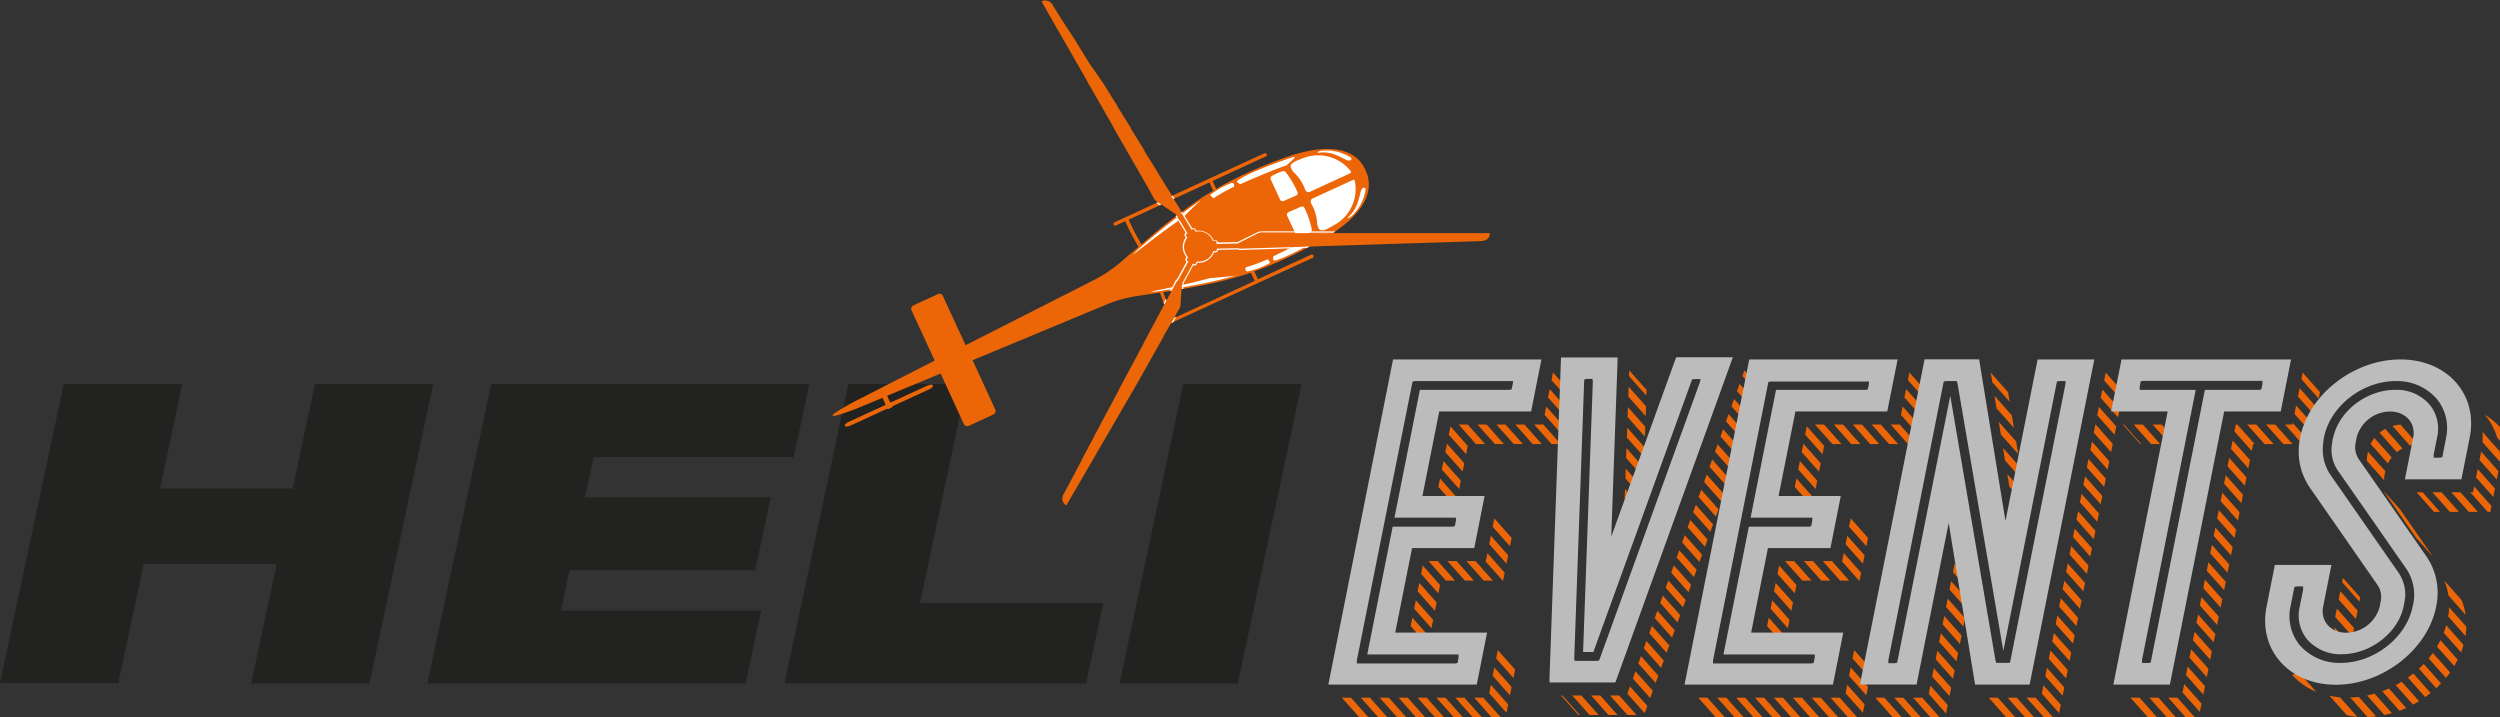 <svg id="Ebene_1" data-name="Ebene 1" xmlns="http://www.w3.org/2000/svg" viewBox="0 0 461.27 132.32"><rect x="0" y="0" width="461.27" height="132.32" fill="#333333" stroke="none"/><polygon points="276.1 78.33 279.3 81.93 280.98 81.93 277.78 78.33 276.1 78.33" fill="#ec6608"/><polygon points="266.67 83.42 269.87 87.02 270.18 85.48 266.98 81.87 266.67 83.42" fill="#ec6608"/><polygon points="267.31 80.21 270.51 83.81 270.81 82.27 267.62 78.66 267.31 80.21" fill="#ec6608"/><polygon points="272.61 78.33 275.81 81.93 277.49 81.93 274.29 78.33 272.61 78.33" fill="#ec6608"/><polygon points="269.12 78.33 272.32 81.93 274 81.93 270.81 78.33 269.12 78.33" fill="#ec6608"/><polygon points="269.54 88.69 266.34 85.08 266.03 86.63 269.23 90.23 269.54 88.69" fill="#ec6608"/><polygon points="268.9 91.9 265.7 88.29 265.39 89.84 268.59 93.44 268.9 91.9" fill="#ec6608"/><polygon points="289.74 72.33 289.46 73.73 286.26 70.13 286.54 68.73 289.74 72.33" fill="#ec6608"/><polygon points="284.99 76.55 288.18 80.15 288.49 78.6 285.29 75 284.99 76.55" fill="#ec6608"/><polygon points="279.59 78.33 282.78 81.93 284.46 81.93 281.27 78.33 279.59 78.33" fill="#ec6608"/><polygon points="284.63 78.33 283.07 78.33 286.27 81.93 287.83 81.93 287.85 81.81 284.65 78.21 284.63 78.33" fill="#ec6608"/><polygon points="285.62 73.34 288.82 76.94 289.13 75.39 285.93 71.79 285.62 73.34" fill="#ec6608"/><polygon points="275.4 97.19 278.6 100.79 278.91 99.25 275.71 95.64 275.4 97.19" fill="#ec6608"/><polygon points="263.48 119.12 263.79 117.58 260.59 113.97 260.28 115.52 263.48 119.12 263.48 119.12" fill="#ec6608"/><polygon points="264.43 114.37 261.23 110.77 260.92 112.31 264.12 115.91 264.43 114.37" fill="#ec6608"/><polygon points="267.07 103.52 270.27 107.12 271.95 107.12 268.75 103.52 267.07 103.52" fill="#ec6608"/><polygon points="263.58 103.52 266.78 107.12 268.46 107.12 265.27 103.52 263.58 103.52" fill="#ec6608"/><polygon points="274.14 103.52 274.05 103.52 277.25 107.12 277.34 107.12 277.63 105.67 274.44 102.06 274.14 103.52" fill="#ec6608"/><polygon points="265.07 111.16 261.87 107.56 261.56 109.1 264.76 112.7 265.07 111.16" fill="#ec6608"/><polygon points="274.77 100.4 277.96 104 278.27 102.46 275.07 98.85 274.77 100.4" fill="#ec6608"/><polygon points="265.7 107.95 262.51 104.34 262.2 105.89 265.4 109.49 265.7 107.95" fill="#ec6608"/><polygon points="270.56 103.52 273.76 107.12 275.44 107.12 272.24 103.52 270.56 103.52" fill="#ec6608"/><polygon points="275.41 124.7 278.6 128.3 278.91 126.75 275.71 123.15 275.41 124.7" fill="#ec6608"/><polygon points="274.85 127.52 274.77 127.91 277.96 131.51 278.04 131.12 278.27 129.96 275.07 126.36 274.85 127.52" fill="#ec6608"/><polygon points="248.53 128.72 247.58 128.72 250.78 132.32 251.73 132.32 252.46 132.32 249.26 128.72 248.53 128.72" fill="#ec6608"/><polygon points="276.28 120.32 276.05 121.49 279.24 125.09 279.47 123.92 279.55 123.54 276.35 119.94 276.28 120.32" fill="#ec6608"/><polygon points="258.05 128.72 261.24 132.32 262.93 132.32 259.73 128.72 258.05 128.72" fill="#ec6608"/><polygon points="254.56 128.72 257.76 132.32 259.44 132.32 256.24 128.72 254.56 128.72" fill="#ec6608"/><polygon points="251.07 128.72 254.27 132.32 255.95 132.32 252.75 128.72 251.07 128.72" fill="#ec6608"/><polygon points="261.54 128.72 264.73 132.32 266.41 132.32 263.22 128.72 261.54 128.72" fill="#ec6608"/><polygon points="265.02 128.72 268.22 132.32 269.9 132.32 266.7 128.72 265.02 128.72" fill="#ec6608"/><polygon points="268.51 128.72 271.71 132.32 273.39 132.32 270.19 128.72 268.51 128.72" fill="#ec6608"/><polygon points="273.3 128.72 272 128.72 275.19 132.32 276.5 132.32 276.88 132.32 273.68 128.72 273.3 128.72" fill="#ec6608"/><path d="M289.47,70.3H263.4l-.24,1.2L251.7,129.1l-.24,1.2h27.38l.24-1.2,1.43-7.2.24-1.2H263.8l3.11-15.6h11.47l.24-1.2,1.43-7.2.24-1.2H268.82l3.1-15.6h16.95l.24-1.2,1.43-7.2.24-1.2Zm-4,4.57-.19.95-.41.09H268.35l-4.69,23.58H275v.57l-.2,1-.41.09H263.33l-4.69,23.58h16.85v.57l-.19,1-.42.09H256.72l0-.58L267,74.38l.42-.09h18.15Z" transform="translate(-6.37 -3.98)" fill="#bdbcbd"/><polygon points="311.38 97.29 314.57 100.89 315.06 99.55 311.87 95.94 311.38 97.29" fill="#ec6608"/><polygon points="301.27 125.2 304.47 128.8 304.96 127.46 301.76 123.86 301.27 125.2" fill="#ec6608"/><polygon points="305.31 114.04 308.51 117.64 309 116.29 305.8 112.69 305.31 114.04" fill="#ec6608"/><polygon points="300.51 127.3 300.26 127.99 303.46 131.59 303.71 130.9 303.95 130.25 300.75 126.65 300.51 127.3" fill="#ec6608"/><polygon points="313.4 91.71 316.6 95.31 317.08 93.96 313.89 90.36 313.4 91.71" fill="#ec6608"/><polygon points="291.2 128.32 290.09 128.32 293.29 131.92 294.4 131.92 294.97 131.92 291.77 128.32 291.2 128.32" fill="#ec6608"/><polygon points="312.39 94.5 315.58 98.1 316.07 96.75 312.88 93.15 312.39 94.5" fill="#ec6608"/><polygon points="310.37 100.08 313.56 103.68 314.05 102.34 310.85 98.74 310.37 100.08" fill="#ec6608"/><polygon points="309.36 102.87 312.55 106.47 313.04 105.13 309.84 101.53 309.36 102.87" fill="#ec6608"/><polygon points="302.28 122.41 305.48 126.01 305.97 124.67 302.77 121.06 302.28 122.41" fill="#ec6608"/><polygon points="304.3 116.83 307.5 120.43 307.99 119.08 304.79 115.48 304.3 116.83" fill="#ec6608"/><polygon points="303.29 119.62 306.49 123.22 306.98 121.88 303.78 118.27 303.29 119.62" fill="#ec6608"/><polygon points="307.34 108.45 310.53 112.06 311.02 110.71 307.82 107.11 307.34 108.45" fill="#ec6608"/><polygon points="308.35 105.66 311.54 109.27 312.03 107.92 308.83 104.32 308.35 105.66" fill="#ec6608"/><polygon points="314.41 88.92 317.61 92.52 318.09 91.17 314.9 87.57 314.41 88.92" fill="#ec6608"/><polygon points="317.44 80.54 320.64 84.14 321.12 82.8 317.93 79.2 317.44 80.54" fill="#ec6608"/><polygon points="288.04 128.32 288.03 128.35 288.07 128.35 288.07 128.39 288.1 128.39 288.1 128.43 288.13 128.43 288.13 128.46 288.16 128.46 288.16 128.5 288.19 128.5 288.19 128.53 288.23 128.53 288.22 128.57 288.26 128.57 288.26 128.6 288.29 128.6 288.29 128.64 288.32 128.64 288.32 128.68 288.35 128.68 288.35 128.71 288.38 128.71 288.38 128.75 288.42 128.75 288.41 128.78 288.45 128.78 288.45 128.82 288.48 128.82 288.48 128.85 288.51 128.85 288.51 128.89 288.54 128.89 288.54 128.92 288.57 128.92 288.57 128.96 288.61 128.96 288.6 129 288.64 129 288.64 129.03 288.67 129.03 288.67 129.07 288.7 129.07 288.7 129.1 288.73 129.1 288.73 129.14 288.76 129.14 288.76 129.17 288.8 129.17 288.79 129.21 288.83 129.21 288.83 129.25 288.86 129.25 288.86 129.28 288.89 129.28 288.89 129.32 288.92 129.32 288.92 129.35 288.95 129.35 288.95 129.39 288.99 129.39 288.98 129.42 289.02 129.42 289.02 129.46 289.05 129.46 289.05 129.5 289.08 129.5 289.08 129.53 289.11 129.53 289.11 129.57 289.14 129.57 289.14 129.6 289.18 129.6 289.17 129.64 289.21 129.64 289.21 129.67 289.24 129.67 289.24 129.71 289.27 129.71 289.27 129.74 289.3 129.74 289.3 129.78 289.33 129.78 289.33 129.82 289.37 129.82 289.36 129.85 289.4 129.85 289.39 129.89 289.43 129.89 289.43 129.92 289.46 129.92 289.46 129.96 289.49 129.96 289.49 129.99 289.52 129.99 289.52 130.03 289.56 130.03 289.55 130.06 289.59 130.06 289.58 130.1 289.62 130.1 289.62 130.14 289.65 130.14 289.65 130.17 289.68 130.17 289.68 130.21 289.71 130.21 289.71 130.24 289.75 130.24 289.74 130.28 289.78 130.28 289.77 130.31 289.81 130.31 289.81 130.35 289.84 130.35 289.84 130.39 289.87 130.39 289.87 130.42 289.9 130.42 289.9 130.46 289.94 130.46 289.93 130.49 289.97 130.49 289.96 130.53 290 130.53 290 130.56 290.03 130.56 290.03 130.6 290.06 130.6 290.06 130.64 290.09 130.64 290.09 130.67 290.13 130.67 290.12 130.71 290.16 130.71 290.15 130.74 290.19 130.74 290.19 130.78 290.22 130.78 290.22 130.81 290.25 130.81 290.25 130.85 290.28 130.85 290.28 130.89 290.31 130.89 290.31 130.92 290.35 130.92 290.35 130.96 290.38 130.96 290.38 130.99 290.41 130.99 290.41 131.03 290.44 131.03 290.44 131.06 290.47 131.06 290.47 131.1 290.5 131.1 290.5 131.13 290.54 131.13 290.54 131.17 290.57 131.17 290.57 131.21 290.6 131.21 290.6 131.24 290.63 131.24 290.63 131.28 290.66 131.28 290.66 131.31 290.69 131.31 290.69 131.35 290.73 131.35 290.73 131.38 290.76 131.38 290.76 131.42 290.79 131.42 290.79 131.46 290.82 131.46 290.82 131.49 290.85 131.49 290.85 131.53 290.88 131.53 290.88 131.56 290.92 131.56 290.92 131.6 290.95 131.6 290.95 131.63 290.98 131.63 290.98 131.67 291.01 131.67 291.01 131.71 291.04 131.71 291.04 131.74 291.07 131.74 291.07 131.78 291.11 131.78 291.11 131.81 291.14 131.81 291.14 131.85 291.17 131.85 291.17 131.88 291.2 131.88 291.2 131.92 291.48 131.92 288.28 128.32 288.04 128.32" fill="#ec6608"/><polygon points="293.58 128.32 296.77 131.92 298.45 131.92 295.26 128.32 293.58 128.32" fill="#ec6608"/><polygon points="297.06 128.32 300.26 131.92 301.94 131.92 298.75 128.32 297.06 128.32" fill="#ec6608"/><polygon points="319.46 74.96 322.66 78.56 323.14 77.22 319.95 73.62 319.46 74.96" fill="#ec6608"/><polygon points="318.45 77.75 321.65 81.35 322.13 80.01 318.94 76.41 318.45 77.75" fill="#ec6608"/><polygon points="325.06 71.93 325.01 71.93 325.03 71.89 324.98 71.89 325 71.86 324.95 71.86 324.96 71.82 324.92 71.82 324.93 71.78 324.89 71.78 324.9 71.75 324.86 71.75 324.87 71.71 324.83 71.71 324.84 71.68 324.79 71.68 324.81 71.64 324.76 71.64 324.77 71.61 324.73 71.61 324.74 71.57 324.7 71.57 324.71 71.54 324.67 71.54 324.68 71.5 324.64 71.5 324.65 71.46 324.6 71.46 324.62 71.43 324.57 71.43 324.58 71.39 324.54 71.39 324.55 71.36 324.51 71.36 324.52 71.32 324.48 71.32 324.49 71.29 324.45 71.29 324.46 71.25 324.41 71.25 324.43 71.22 324.38 71.22 324.39 71.18 324.35 71.18 324.36 71.14 324.32 71.14 324.33 71.11 324.29 71.11 324.3 71.07 324.26 71.07 324.27 71.04 324.22 71.04 324.24 71 324.19 71 324.2 70.97 324.16 70.97 324.17 70.93 324.13 70.93 324.14 70.89 324.1 70.89 324.11 70.86 324.07 70.86 324.08 70.82 324.03 70.82 324.05 70.79 324 70.79 324.01 70.75 323.97 70.75 323.98 70.72 323.94 70.72 323.95 70.68 323.91 70.68 323.92 70.64 323.88 70.64 323.89 70.61 323.84 70.61 323.86 70.57 323.81 70.57 323.83 70.54 323.78 70.54 323.79 70.5 323.75 70.5 323.76 70.47 323.72 70.47 323.73 70.43 323.69 70.43 323.7 70.39 323.65 70.39 323.67 70.36 323.62 70.36 323.64 70.32 323.59 70.32 323.6 70.29 323.56 70.29 323.57 70.25 323.53 70.25 323.54 70.22 323.5 70.22 323.51 70.18 323.46 70.18 323.48 70.14 323.43 70.14 323.45 70.11 323.4 70.11 323.41 70.07 323.37 70.07 323.38 70.04 323.34 70.04 323.35 70 323.31 70 323.32 69.97 323.27 69.97 323.29 69.93 323.24 69.93 323.26 69.89 323.21 69.89 323.22 69.86 323.18 69.86 323.19 69.82 323.15 69.82 323.16 69.79 323.12 69.79 323.13 69.75 323.08 69.75 323.1 69.72 323.05 69.72 323.07 69.68 323.02 69.68 323.03 69.65 322.99 69.65 323 69.61 322.96 69.61 322.97 69.57 322.93 69.57 322.94 69.54 322.89 69.54 322.91 69.5 322.86 69.5 322.88 69.47 322.83 69.47 322.84 69.43 322.8 69.43 322.81 69.4 322.77 69.4 322.78 69.36 322.74 69.36 322.75 69.33 322.7 69.33 322.72 69.29 322.67 69.29 322.69 69.25 322.64 69.25 322.65 69.22 322.61 69.22 322.62 69.18 322.58 69.18 322.59 69.15 322.55 69.15 322.56 69.11 322.51 69.11 322.53 69.08 322.48 69.08 322.5 69.04 322.45 69.04 322.46 69 322.42 69 322.43 68.97 322.39 68.97 322.4 68.93 322.36 68.93 322.37 68.9 322.32 68.9 322.34 68.86 322.29 68.86 322.31 68.83 322.26 68.83 322.27 68.79 322.23 68.79 322.24 68.75 322.2 68.75 322.21 68.72 322.17 68.72 322.18 68.68 322.13 68.68 322.15 68.65 322.1 68.65 322.12 68.61 322.07 68.61 322.08 68.58 322.04 68.58 322.05 68.54 322.01 68.54 322.02 68.5 321.98 68.5 321.99 68.47 321.94 68.47 321.96 68.43 321.91 68.43 321.93 68.4 321.88 68.4 321.89 68.36 321.85 68.36 321.86 68.33 321.48 69.38 324.68 72.98 325.06 71.93" fill="#ec6608"/><polygon points="306.32 111.25 309.52 114.85 310.01 113.5 306.81 109.9 306.32 111.25" fill="#ec6608"/><polygon points="320.47 72.17 323.67 75.77 324.16 74.43 320.96 70.83 320.47 72.17" fill="#ec6608"/><polygon points="315.42 86.13 318.62 89.73 319.1 88.38 315.91 84.78 315.42 86.13" fill="#ec6608"/><polygon points="316.43 83.33 319.63 86.94 320.11 85.59 316.92 81.99 316.43 83.33" fill="#ec6608"/><polygon points="303.77 72.95 303.81 71.93 303.78 71.93 303.78 71.89 303.75 71.89 303.75 71.86 303.71 71.86 303.71 71.82 303.68 71.82 303.68 71.78 303.65 71.78 303.65 71.75 303.62 71.75 303.62 71.71 303.59 71.71 303.59 71.68 303.56 71.68 303.56 71.64 303.52 71.64 303.52 71.61 303.49 71.61 303.49 71.57 303.46 71.57 303.46 71.54 303.43 71.54 303.43 71.5 303.4 71.5 303.4 71.46 303.37 71.46 303.37 71.43 303.33 71.43 303.33 71.39 303.3 71.39 303.3 71.36 303.27 71.36 303.27 71.32 303.24 71.32 303.24 71.29 303.21 71.29 303.21 71.25 303.18 71.25 303.18 71.22 303.14 71.22 303.14 71.18 303.11 71.18 303.11 71.14 303.08 71.14 303.08 71.11 303.05 71.11 303.05 71.07 303.02 71.07 303.02 71.04 302.99 71.04 302.99 71 302.95 71 302.96 70.97 302.92 70.97 302.92 70.93 302.89 70.93 302.89 70.89 302.86 70.89 302.86 70.86 302.83 70.86 302.83 70.82 302.8 70.82 302.8 70.79 302.76 70.79 302.77 70.75 302.73 70.75 302.73 70.72 302.7 70.72 302.7 70.68 302.67 70.68 302.67 70.64 302.64 70.64 302.64 70.61 302.61 70.61 302.61 70.57 302.57 70.57 302.58 70.54 302.54 70.54 302.54 70.5 302.51 70.5 302.51 70.47 302.48 70.47 302.48 70.43 302.45 70.43 302.45 70.39 302.42 70.39 302.42 70.36 302.38 70.36 302.39 70.32 302.35 70.32 302.35 70.29 302.32 70.29 302.32 70.25 302.29 70.25 302.29 70.22 302.26 70.22 302.26 70.18 302.23 70.18 302.23 70.14 302.19 70.14 302.2 70.11 302.16 70.11 302.16 70.07 302.13 70.07 302.13 70.04 302.1 70.04 302.1 70 302.07 70 302.07 69.97 302.04 69.97 302.04 69.93 302 69.93 302.01 69.89 301.97 69.89 301.97 69.86 301.94 69.86 301.94 69.82 301.91 69.82 301.91 69.79 301.88 69.79 301.88 69.75 301.85 69.75 301.85 69.72 301.81 69.72 301.82 69.68 301.78 69.68 301.78 69.65 301.75 69.65 301.75 69.61 301.72 69.61 301.72 69.57 301.69 69.57 301.69 69.54 301.66 69.54 301.66 69.5 301.63 69.5 301.63 69.47 301.59 69.47 301.6 69.43 301.56 69.43 301.56 69.4 301.53 69.4 301.53 69.36 301.5 69.36 301.5 69.33 301.47 69.33 301.47 69.29 301.44 69.29 301.44 69.25 301.4 69.25 301.4 69.22 301.37 69.22 301.37 69.18 301.34 69.18 301.34 69.15 301.31 69.15 301.31 69.11 301.28 69.11 301.28 69.08 301.25 69.08 301.25 69.04 301.21 69.04 301.21 69 301.18 69 301.18 68.97 301.15 68.97 301.15 68.93 301.12 68.93 301.12 68.9 301.09 68.9 301.09 68.86 301.06 68.86 301.06 68.83 301.02 68.83 301.02 68.79 300.99 68.79 300.99 68.75 300.96 68.75 300.96 68.72 300.93 68.72 300.93 68.68 300.9 68.68 300.9 68.65 300.87 68.65 300.87 68.61 300.83 68.61 300.83 68.58 300.8 68.58 300.8 68.54 300.77 68.54 300.77 68.5 300.74 68.5 300.74 68.47 300.71 68.47 300.71 68.43 300.68 68.43 300.68 68.4 300.64 68.4 300.64 68.36 300.61 68.36 300.61 68.33 300.58 69.35 300.57 69.4 303.77 73 303.77 72.95" fill="#ec6608"/><polygon points="302.42 93.16 299.83 90.24 299.76 92.06 301.93 94.5 302.42 93.16" fill="#ec6608"/><polygon points="303.43 82.51 300.23 78.91 300.17 80.73 303.37 84.33 303.43 82.51" fill="#ec6608"/><polygon points="303.7 74.96 300.5 71.36 300.44 73.18 303.64 76.78 303.7 74.96" fill="#ec6608"/><polygon points="303.3 86.29 300.1 82.69 300.03 84.51 303.23 88.11 303.3 86.29" fill="#ec6608"/><polygon points="303.12 91.22 303.16 90.07 299.96 86.47 299.9 88.28 302.94 91.71 303.12 91.22" fill="#ec6608"/><polygon points="303.57 78.74 300.37 75.13 300.3 76.95 303.5 80.56 303.57 78.74" fill="#ec6608"/><path d="M324.58,69.9h-8.94l-.37,1L303.66,103l1.15-32.07,0-1H294.39l-.05,1.38-2.07,57.59,0,1h12.14l.37-1L325.6,71.28l.5-1.38ZM320,74.54l-18.57,51.29-.36.08H296.9l-.07-.49L298.67,74l.47-.11h1.05l.07.5-1.8,49.89h1.9L318.57,74l.36-.08h1.21Z" transform="translate(-6.37 -3.98)" fill="#bdbcbd"/><polygon points="341.86 78.33 345.05 81.93 346.73 81.93 343.54 78.33 341.86 78.33" fill="#ec6608"/><polygon points="332.43 83.42 335.62 87.02 335.93 85.48 332.74 81.87 332.43 83.42" fill="#ec6608"/><polygon points="333.07 80.21 336.26 83.81 336.57 82.27 333.37 78.66 333.07 80.21" fill="#ec6608"/><polygon points="338.37 78.33 341.56 81.93 343.25 81.93 340.05 78.33 338.37 78.33" fill="#ec6608"/><polygon points="334.88 78.33 338.08 81.93 339.76 81.93 336.56 78.33 334.88 78.33" fill="#ec6608"/><polygon points="335.29 88.69 332.1 85.08 331.79 86.63 334.99 90.23 335.29 88.69" fill="#ec6608"/><polygon points="334.65 91.9 331.46 88.29 331.15 89.84 334.35 93.44 334.65 91.9" fill="#ec6608"/><polygon points="355.5 72.33 355.22 73.73 352.02 70.13 352.3 68.73 355.5 72.33" fill="#ec6608"/><polygon points="350.74 76.55 353.94 80.15 354.25 78.6 351.05 75 350.74 76.55" fill="#ec6608"/><polygon points="345.34 78.33 348.54 81.93 350.22 81.93 347.02 78.33 345.34 78.33" fill="#ec6608"/><polygon points="350.39 78.33 348.83 78.33 352.03 81.93 353.59 81.93 353.61 81.81 350.41 78.21 350.39 78.33" fill="#ec6608"/><polygon points="351.38 73.34 354.58 76.94 354.89 75.39 351.69 71.79 351.38 73.34" fill="#ec6608"/><polygon points="341.16 97.19 344.36 100.79 344.67 99.25 341.47 95.64 341.16 97.19" fill="#ec6608"/><polygon points="329.24 119.12 329.55 117.58 326.35 113.97 326.04 115.52 329.24 119.12 329.24 119.12" fill="#ec6608"/><polygon points="330.18 114.37 326.99 110.77 326.68 112.31 329.88 115.91 330.18 114.37" fill="#ec6608"/><polygon points="332.83 103.52 336.03 107.12 337.71 107.12 334.51 103.52 332.83 103.52" fill="#ec6608"/><polygon points="329.34 103.52 332.54 107.12 334.22 107.12 331.02 103.52 329.34 103.52" fill="#ec6608"/><polygon points="339.9 103.52 339.81 103.52 343 107.12 343.1 107.12 343.39 105.67 340.19 102.06 339.9 103.52" fill="#ec6608"/><polygon points="330.82 111.16 327.63 107.56 327.32 109.1 330.51 112.7 330.82 111.16" fill="#ec6608"/><polygon points="340.52 100.4 343.72 104 344.03 102.46 340.83 98.85 340.52 100.4" fill="#ec6608"/><polygon points="331.46 107.95 328.26 104.34 327.96 105.89 331.15 109.49 331.46 107.95" fill="#ec6608"/><polygon points="336.32 103.52 339.51 107.12 341.2 107.12 338 103.52 336.32 103.52" fill="#ec6608"/><polygon points="341.16 124.7 344.36 128.3 344.67 126.75 341.47 123.15 341.16 124.7" fill="#ec6608"/><polygon points="340.6 127.52 340.52 127.91 343.72 131.51 343.8 131.12 344.03 129.96 340.83 126.36 340.6 127.52" fill="#ec6608"/><polygon points="314.29 128.72 313.34 128.72 316.54 132.32 317.49 132.32 318.22 132.32 315.02 128.72 314.29 128.72" fill="#ec6608"/><polygon points="342.03 120.32 341.8 121.49 345 125.09 345.23 123.92 345.31 123.54 342.11 119.94 342.03 120.32" fill="#ec6608"/><polygon points="323.8 128.72 327 132.32 328.68 132.32 325.49 128.72 323.8 128.72" fill="#ec6608"/><polygon points="320.32 128.72 323.51 132.32 325.19 132.32 322 128.72 320.32 128.72" fill="#ec6608"/><polygon points="316.83 128.72 320.02 132.32 321.71 132.32 318.51 128.72 316.83 128.72" fill="#ec6608"/><polygon points="327.29 128.72 330.49 132.32 332.17 132.32 328.97 128.72 327.29 128.72" fill="#ec6608"/><polygon points="330.78 128.72 333.98 132.32 335.66 132.32 332.46 128.72 330.78 128.72" fill="#ec6608"/><polygon points="334.27 128.72 337.46 132.32 339.14 132.32 335.95 128.72 334.27 128.72" fill="#ec6608"/><polygon points="339.06 128.72 337.75 128.72 340.95 132.32 342.26 132.32 342.63 132.32 339.44 128.72 339.06 128.72" fill="#ec6608"/><path d="M355.19,70.3H329.12l-.24,1.2-11.46,57.6-.24,1.2h27.38l.24-1.2,1.43-7.2.24-1.2h-17l3.1-15.6H344.1l.24-1.2,1.43-7.2.24-1.2H334.53l3.11-15.6h16.95l.23-1.2,1.44-7.2.23-1.2Zm-4,4.57-.19.95-.41.09H334.06l-4.69,23.58h11.38v.57l-.2,1-.41.09H329.05l-4.69,23.58h16.85v.57l-.2,1-.41.09H322.44l0-.58,10.21-51.35.41-.09h18.16Z" transform="translate(-6.37 -3.98)" fill="#bdbcbd"/><polygon points="370.63 73.15 370.5 72.33 370.47 72.33 370.47 72.29 370.44 72.29 370.44 72.26 370.41 72.26 370.4 72.22 370.38 72.22 370.37 72.19 370.35 72.19 370.34 72.15 370.31 72.15 370.31 72.11 370.28 72.11 370.28 72.08 370.25 72.08 370.25 72.04 370.22 72.04 370.21 72.01 370.19 72.01 370.18 71.97 370.16 71.97 370.15 71.94 370.13 71.94 370.12 71.9 370.09 71.9 370.09 71.86 370.06 71.86 370.06 71.83 370.03 71.83 370.02 71.79 370 71.79 369.99 71.76 369.97 71.76 369.96 71.72 369.94 71.72 369.93 71.69 369.9 71.69 369.9 71.65 369.87 71.65 369.87 71.62 369.84 71.62 369.83 71.58 369.81 71.58 369.8 71.54 369.78 71.54 369.77 71.51 369.75 71.51 369.74 71.47 369.71 71.47 369.71 71.44 369.68 71.44 369.68 71.4 369.65 71.4 369.64 71.37 369.62 71.37 369.61 71.33 369.59 71.33 369.58 71.3 369.56 71.3 369.55 71.26 369.52 71.26 369.52 71.22 369.49 71.22 369.49 71.19 369.46 71.19 369.45 71.15 369.43 71.15 369.42 71.12 369.4 71.12 369.39 71.08 369.37 71.08 369.36 71.05 369.33 71.05 369.33 71.01 369.3 71.01 369.3 70.97 369.27 70.97 369.26 70.94 369.24 70.94 369.23 70.9 369.21 70.9 369.2 70.87 369.18 70.87 369.17 70.83 369.14 70.83 369.14 70.8 369.11 70.8 369.11 70.76 369.08 70.76 369.07 70.72 369.05 70.72 369.04 70.69 369.02 70.69 369.01 70.65 368.99 70.65 368.98 70.62 368.95 70.62 368.95 70.58 368.92 70.58 368.92 70.55 368.89 70.55 368.88 70.51 368.86 70.51 368.85 70.47 368.83 70.47 368.82 70.44 368.8 70.44 368.79 70.4 368.76 70.4 368.76 70.37 368.73 70.37 368.73 70.33 368.7 70.33 368.69 70.3 368.67 70.3 368.66 70.26 368.64 70.26 368.63 70.22 368.61 70.22 368.6 70.19 368.57 70.19 368.57 70.15 368.54 70.15 368.54 70.12 368.51 70.12 368.5 70.08 368.48 70.08 368.47 70.05 368.45 70.05 368.44 70.01 368.42 70.01 368.41 69.97 368.38 69.97 368.38 69.94 368.35 69.94 368.35 69.9 368.32 69.9 368.31 69.87 368.29 69.87 368.28 69.83 368.26 69.83 368.25 69.8 368.23 69.8 368.22 69.76 368.19 69.76 368.19 69.73 368.16 69.73 368.16 69.69 368.13 69.69 368.13 69.65 368.1 69.65 368.09 69.62 368.07 69.62 368.06 69.58 368.04 69.58 368.03 69.55 368 69.55 368 69.51 367.97 69.51 367.97 69.48 367.94 69.48 367.94 69.44 367.91 69.44 367.9 69.41 367.88 69.41 367.87 69.37 367.85 69.37 367.84 69.33 367.81 69.33 367.81 69.3 367.78 69.3 367.78 69.26 367.75 69.26 367.75 69.23 367.72 69.23 367.71 69.19 367.69 69.19 367.68 69.16 367.66 69.16 367.65 69.12 367.63 69.12 367.62 69.08 367.59 69.08 367.59 69.05 367.56 69.05 367.56 69.01 367.53 69.01 367.52 68.98 367.5 68.98 367.49 68.94 367.47 68.94 367.46 68.91 367.44 68.91 367.43 68.87 367.4 68.87 367.4 68.83 367.37 68.83 367.37 68.8 367.34 68.8 367.33 68.76 367.31 68.76 367.3 68.73 367.44 69.55 367.6 70.53 370.79 74.13 370.63 73.15" fill="#ec6608"/><polygon points="373.6 91.33 373.56 91.07 370.36 87.47 370.74 89.79 373.33 92.7 373.6 91.33" fill="#ec6608"/><polygon points="371.2 76.63 368 73.02 368.38 75.34 371.58 78.95 371.2 76.63" fill="#ec6608"/><polygon points="371.99 81.44 368.79 77.84 369.17 80.16 372.37 83.76 371.99 81.44" fill="#ec6608"/><polygon points="372.77 86.26 369.58 82.65 369.95 84.97 373.15 88.58 372.77 86.26" fill="#ec6608"/><polygon points="362.91 106.58 360.64 104.03 360.34 105.57 363.29 108.9 362.91 106.58" fill="#ec6608"/><polygon points="346.61 128.72 346 128.72 349.2 132.32 349.8 132.32 350.88 132.32 347.68 128.72 346.61 128.72" fill="#ec6608"/><polygon points="349.49 128.72 352.69 132.32 354.37 132.32 351.17 128.72 349.49 128.72" fill="#ec6608"/><polygon points="354.43 128.72 352.98 128.72 356.17 132.32 357.62 132.32 357.85 132.32 354.66 128.72 354.43 128.72" fill="#ec6608"/><polygon points="355.97 127.52 355.87 128.04 359.06 131.65 359.17 131.12 359.37 130.1 356.17 126.5 355.97 127.52" fill="#ec6608"/><polygon points="361.29 120.47 358.09 116.87 357.78 118.42 360.98 122.02 361.29 120.47" fill="#ec6608"/><polygon points="363.2 110.84 360 107.24 359.7 108.78 362.89 112.39 363.2 110.84" fill="#ec6608"/><polygon points="362.56 114.05 359.37 110.45 359.06 111.99 362.25 115.6 362.56 114.05" fill="#ec6608"/><polygon points="361.92 117.26 358.73 113.66 358.42 115.2 361.62 118.81 361.92 117.26" fill="#ec6608"/><polygon points="356.5 124.83 359.7 128.44 360.01 126.89 356.81 123.29 356.5 124.83" fill="#ec6608"/><polygon points="357.14 121.63 360.34 125.23 360.65 123.68 357.45 120.08 357.14 121.63" fill="#ec6608"/><polygon points="386.95 76.62 390.15 80.22 390.46 78.68 387.26 75.07 386.95 76.62" fill="#ec6608"/><polygon points="380.57 108.72 383.76 112.32 384.07 110.78 380.88 107.17 380.57 108.72" fill="#ec6608"/><polygon points="375.29 128.72 373.9 128.72 377.1 132.32 378.48 132.32 378.78 132.32 375.58 128.72 375.29 128.72" fill="#ec6608"/><polygon points="379.29 115.14 382.49 118.74 382.8 117.2 379.6 113.59 379.29 115.14" fill="#ec6608"/><polygon points="387.59 73.41 390.79 77.01 391.1 75.47 387.9 71.86 387.59 73.41" fill="#ec6608"/><polygon points="370.42 128.72 373.61 132.32 375.29 132.32 372.1 128.72 370.42 128.72" fill="#ec6608"/><polygon points="381.21 105.51 384.4 109.11 384.71 107.57 381.51 103.96 381.21 105.51" fill="#ec6608"/><polygon points="376.83 127.52 376.74 127.98 379.93 131.58 380.02 131.12 380.24 130.04 377.04 126.44 376.83 127.52" fill="#ec6608"/><polygon points="379.93 111.93 383.13 115.53 383.43 113.99 380.24 110.38 379.93 111.93" fill="#ec6608"/><polygon points="391.48 73.53 391.72 72.33 391.68 72.33 391.69 72.29 391.65 72.29 391.66 72.26 391.62 72.26 391.63 72.22 391.59 72.22 391.6 72.19 391.56 72.19 391.56 72.15 391.52 72.15 391.53 72.11 391.49 72.11 391.5 72.08 391.46 72.08 391.47 72.04 391.43 72.04 391.44 72.01 391.4 72.01 391.4 71.97 391.37 71.97 391.37 71.94 391.33 71.94 391.34 71.9 391.3 71.9 391.31 71.86 391.27 71.86 391.28 71.83 391.24 71.83 391.25 71.79 391.21 71.79 391.21 71.76 391.18 71.76 391.18 71.72 391.14 71.72 391.15 71.69 391.11 71.69 391.12 71.65 391.08 71.65 391.09 71.62 391.05 71.62 391.06 71.58 391.02 71.58 391.02 71.54 390.99 71.54 390.99 71.51 390.95 71.51 390.96 71.47 390.92 71.47 390.93 71.44 390.89 71.44 390.9 71.4 390.86 71.4 390.87 71.37 390.83 71.37 390.84 71.33 390.8 71.33 390.8 71.3 390.76 71.3 390.77 71.26 390.73 71.26 390.74 71.22 390.7 71.22 390.71 71.19 390.67 71.19 390.68 71.15 390.64 71.15 390.65 71.12 390.61 71.12 390.61 71.08 390.57 71.08 390.58 71.05 390.54 71.05 390.55 71.01 390.51 71.01 390.52 70.97 390.48 70.97 390.49 70.94 390.45 70.94 390.46 70.9 390.42 70.9 390.42 70.87 390.38 70.87 390.39 70.83 390.35 70.83 390.36 70.8 390.32 70.8 390.33 70.76 390.29 70.76 390.3 70.72 390.26 70.72 390.27 70.69 390.23 70.69 390.23 70.65 390.19 70.65 390.2 70.62 390.16 70.62 390.17 70.58 390.13 70.58 390.14 70.55 390.1 70.55 390.11 70.51 390.07 70.51 390.08 70.47 390.04 70.47 390.04 70.44 390 70.44 390.01 70.4 389.97 70.4 389.98 70.37 389.94 70.37 389.95 70.33 389.91 70.33 389.92 70.3 389.88 70.3 389.89 70.26 389.85 70.26 389.85 70.22 389.82 70.22 389.82 70.19 389.78 70.19 389.79 70.15 389.75 70.15 389.76 70.12 389.72 70.12 389.73 70.08 389.69 70.08 389.7 70.05 389.66 70.05 389.66 70.01 389.63 70.01 389.63 69.97 389.59 69.97 389.6 69.94 389.56 69.94 389.57 69.9 389.53 69.9 389.54 69.87 389.5 69.87 389.51 69.83 389.47 69.83 389.48 69.8 389.44 69.8 389.44 69.76 389.4 69.76 389.41 69.73 389.37 69.73 389.38 69.69 389.34 69.69 389.35 69.65 389.31 69.65 389.32 69.62 389.28 69.62 389.29 69.58 389.25 69.58 389.25 69.55 389.21 69.55 389.22 69.51 389.18 69.51 389.19 69.48 389.15 69.48 389.16 69.44 389.12 69.44 389.13 69.41 389.09 69.41 389.1 69.37 389.06 69.37 389.06 69.33 389.02 69.33 389.03 69.3 388.99 69.3 389 69.26 388.96 69.26 388.97 69.23 388.93 69.23 388.94 69.19 388.9 69.19 388.9 69.16 388.87 69.16 388.87 69.12 388.83 69.12 388.84 69.08 388.8 69.08 388.81 69.05 388.77 69.05 388.78 69.01 388.74 69.01 388.75 68.98 388.71 68.98 388.71 68.94 388.68 68.94 388.68 68.91 388.64 68.91 388.65 68.87 388.61 68.87 388.62 68.83 388.58 68.83 388.59 68.8 388.55 68.8 388.56 68.76 388.52 68.76 388.52 68.73 388.29 69.93 388.23 70.2 391.43 73.8 391.48 73.53" fill="#ec6608"/><polygon points="378.65 118.35 381.85 121.95 382.16 120.41 378.96 116.81 378.65 118.35" fill="#ec6608"/><polygon points="383.76 92.67 386.96 96.27 387.27 94.73 384.07 91.12 383.76 92.67" fill="#ec6608"/><polygon points="377.38 124.77 380.57 128.37 380.88 126.83 377.68 123.22 377.38 124.77" fill="#ec6608"/><polygon points="386.32 79.83 389.51 83.43 389.82 81.89 386.62 78.28 386.32 79.83" fill="#ec6608"/><polygon points="384.4 89.46 387.6 93.06 387.9 91.52 384.71 87.91 384.4 89.46" fill="#ec6608"/><polygon points="367.46 128.72 366.93 128.72 370.12 132.32 370.66 132.32 371.81 132.32 368.61 128.72 367.46 128.72" fill="#ec6608"/><polygon points="381.85 102.3 385.04 105.9 385.35 104.36 382.15 100.75 381.85 102.3" fill="#ec6608"/><polygon points="385.04 86.25 388.24 89.85 388.54 88.31 385.35 84.7 385.04 86.25" fill="#ec6608"/><polygon points="383.12 95.88 386.32 99.48 386.63 97.94 383.43 94.33 383.12 95.88" fill="#ec6608"/><polygon points="378.01 121.56 381.21 125.16 381.52 123.62 378.32 120.02 378.01 121.56" fill="#ec6608"/><polygon points="385.68 83.04 388.87 86.64 389.18 85.1 385.99 81.49 385.68 83.04" fill="#ec6608"/><polygon points="382.48 99.09 385.68 102.69 385.99 101.15 382.79 97.54 382.48 99.09" fill="#ec6608"/><path d="M391.46,70.3h-9.13l-.24,1.2-5.69,28.6-4.73-29-.13-.82H361.47l-.24,1.2-11.45,57.6-.24,1.2H360l.23-1.2,5.69-28.61,4.73,29,.14.83h10.06l.24-1.2,11.46-57.6.24-1.2Zm-4,4.56-10.22,51.36-.14,0v.06h-2.4l-.14-.4L366.21,77l-9.8,49.25-.41.09h-1.21l0-.58L365,74.38l.41-.09h2l.13.41L376,124.09l9.89-49.71.41-.09h1.19Z" transform="translate(-6.37 -3.98)" fill="#bdbcbd"/><polygon points="391.71 78.33 391.7 78.36 391.74 78.36 391.73 78.4 391.77 78.4 391.76 78.43 391.8 78.43 391.8 78.47 391.83 78.47 391.83 78.5 391.87 78.5 391.86 78.54 391.9 78.54 391.89 78.58 391.93 78.58 391.92 78.61 391.96 78.61 391.95 78.65 391.99 78.65 391.99 78.68 392.02 78.68 392.02 78.72 392.06 78.72 392.05 78.75 392.09 78.75 392.08 78.79 392.12 78.79 392.11 78.83 392.15 78.83 392.14 78.86 392.18 78.86 392.18 78.9 392.21 78.9 392.21 78.93 392.25 78.93 392.24 78.97 392.28 78.97 392.27 79 392.31 79 392.3 79.04 392.34 79.04 392.33 79.08 392.37 79.08 392.37 79.11 392.4 79.11 392.4 79.15 392.44 79.15 392.43 79.18 392.47 79.18 392.46 79.22 392.5 79.22 392.49 79.25 392.53 79.25 392.52 79.29 392.56 79.29 392.56 79.33 392.6 79.33 392.59 79.36 392.63 79.36 392.62 79.4 392.66 79.4 392.65 79.43 392.69 79.43 392.68 79.47 392.72 79.47 392.71 79.5 392.75 79.5 392.75 79.54 392.79 79.54 392.78 79.57 392.82 79.57 392.81 79.61 392.85 79.61 392.84 79.64 392.88 79.64 392.87 79.68 392.91 79.68 392.9 79.72 392.94 79.72 392.94 79.75 392.98 79.75 392.97 79.79 393.01 79.79 393 79.82 393.04 79.82 393.03 79.86 393.07 79.86 393.06 79.89 393.1 79.89 393.09 79.93 393.13 79.93 393.13 79.97 393.17 79.97 393.16 80 393.2 80 393.19 80.04 393.23 80.04 393.22 80.07 393.26 80.07 393.25 80.11 393.29 80.11 393.28 80.14 393.32 80.14 393.32 80.18 393.36 80.18 393.35 80.22 393.39 80.22 393.38 80.25 393.42 80.25 393.41 80.29 393.45 80.29 393.44 80.32 393.48 80.32 393.47 80.36 393.51 80.36 393.51 80.39 393.55 80.39 393.54 80.43 393.58 80.43 393.57 80.47 393.61 80.47 393.6 80.5 393.64 80.5 393.63 80.54 393.67 80.54 393.66 80.57 393.7 80.57 393.7 80.61 393.74 80.61 393.73 80.64 393.77 80.64 393.76 80.68 393.8 80.68 393.79 80.72 393.83 80.72 393.82 80.75 393.86 80.75 393.85 80.79 393.89 80.79 393.89 80.82 393.92 80.82 393.92 80.86 393.96 80.86 393.95 80.89 393.99 80.89 393.98 80.93 394.02 80.93 394.01 80.97 394.05 80.97 394.04 81 394.08 81 394.08 81.04 394.11 81.04 394.11 81.07 394.15 81.07 394.14 81.11 394.18 81.11 394.17 81.14 394.21 81.14 394.2 81.18 394.24 81.18 394.23 81.21 394.27 81.21 394.27 81.25 394.3 81.25 394.3 81.29 394.34 81.29 394.33 81.32 394.37 81.32 394.36 81.36 394.4 81.36 394.39 81.39 394.43 81.39 394.42 81.43 394.46 81.43 394.45 81.46 394.49 81.46 394.49 81.5 394.53 81.5 394.52 81.53 394.56 81.53 394.55 81.57 394.59 81.57 394.58 81.61 394.62 81.61 394.61 81.64 394.65 81.64 394.64 81.68 394.68 81.68 394.68 81.71 394.72 81.71 394.71 81.75 394.75 81.75 394.74 81.78 394.78 81.78 394.77 81.82 394.81 81.82 394.8 81.86 394.84 81.86 394.83 81.89 394.87 81.89 394.87 81.93 395.08 81.93 391.89 78.33 391.71 78.33" fill="#ec6608"/><polygon points="395.37 78.33 393.69 78.33 396.89 81.93 398.57 81.93 395.37 78.33" fill="#ec6608"/><polygon points="399.38 78.91 398.86 78.33 397.18 78.33 399.07 80.45 399.38 78.91" fill="#ec6608"/><polygon points="409.72 92.45 412.92 96.05 413.22 94.51 410.03 90.91 409.72 92.45" fill="#ec6608"/><polygon points="408.44 98.87 411.64 102.47 411.95 100.93 408.75 97.33 408.44 98.87" fill="#ec6608"/><polygon points="410.36 89.24 413.55 92.84 413.86 91.3 410.67 87.69 410.36 89.24" fill="#ec6608"/><polygon points="409.08 95.66 412.28 99.26 412.58 97.72 409.39 94.11 409.08 95.66" fill="#ec6608"/><polygon points="407.8 102.08 411 105.68 411.31 104.14 408.11 100.53 407.8 102.08" fill="#ec6608"/><polygon points="422.96 78.33 421.65 78.33 421.6 78.33 424.79 81.93 424.85 81.93 426.15 81.93 426.21 81.64 423.02 78.03 422.96 78.33" fill="#ec6608"/><polygon points="423.35 76.37 426.54 79.97 426.85 78.42 423.65 74.82 423.35 76.37" fill="#ec6608"/><polygon points="419.7 78.33 418.11 78.33 421.3 81.93 422.9 81.93 422.99 81.93 419.79 78.33 419.7 78.33" fill="#ec6608"/><polygon points="423.99 73.16 427.18 76.76 427.49 75.22 424.29 71.61 423.99 73.16" fill="#ec6608"/><polygon points="403.97 121.34 407.17 124.94 407.48 123.4 404.28 119.8 403.97 121.34" fill="#ec6608"/><polygon points="411.63 82.82 414.83 86.42 415.14 84.88 411.94 81.27 411.63 82.82" fill="#ec6608"/><polygon points="427.83 73.53 428.06 72.33 428.03 72.33 428.03 72.29 427.99 72.29 428 72.26 427.96 72.26 427.97 72.22 427.93 72.22 427.94 72.19 427.9 72.19 427.91 72.15 427.87 72.15 427.87 72.11 427.84 72.11 427.84 72.08 427.8 72.08 427.81 72.04 427.77 72.04 427.78 72.01 427.74 72.01 427.75 71.97 427.71 71.97 427.72 71.94 427.68 71.94 427.69 71.9 427.65 71.9 427.65 71.86 427.61 71.86 427.62 71.83 427.58 71.83 427.59 71.79 427.55 71.79 427.56 71.76 427.52 71.76 427.53 71.72 427.49 71.72 427.5 71.69 427.46 71.69 427.46 71.65 427.42 71.65 427.43 71.62 427.39 71.62 427.4 71.58 427.36 71.58 427.37 71.54 427.33 71.54 427.34 71.51 427.3 71.51 427.31 71.47 427.27 71.47 427.27 71.44 427.23 71.44 427.24 71.4 427.2 71.4 427.21 71.37 427.17 71.37 427.18 71.33 427.14 71.33 427.15 71.3 427.11 71.3 427.12 71.26 427.08 71.26 427.08 71.22 427.04 71.22 427.05 71.19 427.01 71.19 427.02 71.15 426.98 71.15 426.99 71.12 426.95 71.12 426.96 71.08 426.92 71.08 426.93 71.05 426.89 71.05 426.89 71.01 426.86 71.01 426.86 70.97 426.82 70.97 426.83 70.94 426.79 70.94 426.8 70.9 426.76 70.9 426.77 70.87 426.73 70.87 426.74 70.83 426.7 70.83 426.7 70.8 426.67 70.8 426.67 70.76 426.63 70.76 426.64 70.72 426.6 70.72 426.61 70.69 426.57 70.69 426.58 70.65 426.54 70.65 426.55 70.62 426.51 70.62 426.51 70.58 426.48 70.58 426.48 70.55 426.44 70.55 426.45 70.51 426.41 70.51 426.42 70.47 426.38 70.47 426.39 70.44 426.35 70.44 426.36 70.4 426.32 70.4 426.32 70.37 426.29 70.37 426.29 70.33 426.25 70.33 426.26 70.3 426.22 70.3 426.23 70.26 426.19 70.26 426.2 70.22 426.16 70.22 426.17 70.19 426.13 70.19 426.13 70.15 426.1 70.15 426.1 70.12 426.06 70.12 426.07 70.08 426.03 70.08 426.04 70.05 426 70.05 426.01 70.01 425.97 70.01 425.98 69.97 425.94 69.97 425.94 69.94 425.9 69.94 425.91 69.9 425.87 69.9 425.88 69.87 425.84 69.87 425.85 69.83 425.81 69.83 425.82 69.8 425.78 69.8 425.79 69.76 425.75 69.76 425.75 69.73 425.71 69.73 425.72 69.69 425.68 69.69 425.69 69.65 425.65 69.65 425.66 69.62 425.62 69.62 425.63 69.58 425.59 69.58 425.6 69.55 425.56 69.55 425.56 69.51 425.52 69.51 425.53 69.48 425.49 69.48 425.5 69.44 425.46 69.44 425.47 69.41 425.43 69.41 425.44 69.37 425.4 69.37 425.41 69.33 425.37 69.33 425.37 69.3 425.33 69.3 425.34 69.26 425.3 69.26 425.31 69.23 425.27 69.23 425.28 69.19 425.24 69.19 425.25 69.16 425.21 69.16 425.22 69.12 425.18 69.12 425.18 69.08 425.14 69.08 425.15 69.05 425.11 69.05 425.12 69.01 425.08 69.01 425.09 68.98 425.05 68.98 425.06 68.94 425.02 68.94 425.03 68.91 424.99 68.91 424.99 68.87 424.95 68.87 424.96 68.83 424.92 68.83 424.93 68.8 424.89 68.8 424.9 68.76 424.86 68.76 424.87 68.73 424.63 69.93 424.62 69.95 427.82 73.55 427.83 73.53" fill="#ec6608"/><polygon points="414.62 78.33 417.82 81.93 419.5 81.93 416.3 78.33 414.62 78.33" fill="#ec6608"/><polygon points="412.53 78.33 412.27 79.61 415.47 83.21 415.73 81.93 416.01 81.93 412.81 78.33 412.53 78.33" fill="#ec6608"/><polygon points="411 86.03 414.19 89.63 414.5 88.09 411.3 84.48 411 86.03" fill="#ec6608"/><polygon points="406.52 108.5 409.72 112.1 410.03 110.56 406.83 106.95 406.52 108.5" fill="#ec6608"/><polygon points="403.33 124.55 406.53 128.15 406.84 126.61 403.64 123 403.33 124.55" fill="#ec6608"/><polygon points="393.38 128.72 393.08 128.72 396.28 132.32 396.57 132.32 397.96 132.32 394.76 128.72 393.38 128.72" fill="#ec6608"/><polygon points="396.57 128.72 399.76 132.32 401.44 132.32 398.25 128.72 396.57 128.72" fill="#ec6608"/><polygon points="405.25 114.92 408.44 118.52 408.75 116.98 405.56 113.38 405.25 114.92" fill="#ec6608"/><polygon points="405.89 111.71 409.08 115.31 409.39 113.77 406.19 110.17 405.89 111.71" fill="#ec6608"/><polygon points="404.61 118.13 407.81 121.73 408.11 120.19 404.92 116.58 404.61 118.13" fill="#ec6608"/><polygon points="402.74 127.52 402.69 127.76 405.89 131.36 405.94 131.12 406.2 129.82 403 126.22 402.74 127.52" fill="#ec6608"/><polygon points="401.2 128.72 400.06 128.72 403.25 132.32 404.4 132.32 404.93 132.32 401.74 128.72 401.2 128.72" fill="#ec6608"/><polygon points="407.16 105.29 410.36 108.89 410.67 107.35 407.47 103.75 407.16 105.29" fill="#ec6608"/><path d="M427.8,70.3h-30l-.23,1.2-1.44,7.2-.24,1.2h10.43l-9.78,49.19-.24,1.2h10.43l.24-1.2,9.78-49.19h10.43l.24-1.2,1.43-7.2.24-1.2Zm-4,4.57-.19.95-.42.09h-10l-10,50.31-.41.09h-1.19v-.57l9.91-49.83H401.16l0-.57.19-1,.41-.09h22.06Z" transform="translate(-6.37 -3.98)" fill="#bdbcbd"/><polygon points="435.49 110.21 435.45 110.21 435.46 110.18 435.42 110.18 435.43 110.14 435.39 110.14 435.4 110.11 435.36 110.11 435.37 110.07 435.33 110.07 435.33 110.03 435.3 110.03 435.3 110 435.26 110 435.27 109.96 435.23 109.96 435.24 109.93 435.2 109.93 435.21 109.89 435.17 109.89 435.18 109.86 435.14 109.86 435.14 109.82 435.11 109.82 435.11 109.78 435.07 109.78 435.08 109.75 435.04 109.75 435.05 109.71 435.01 109.71 435.02 109.68 434.98 109.68 434.99 109.64 434.95 109.64 434.95 109.61 434.92 109.61 434.92 109.57 434.88 109.57 434.89 109.54 434.85 109.54 434.86 109.5 434.82 109.5 434.83 109.46 434.79 109.46 434.8 109.43 434.76 109.43 434.76 109.39 434.73 109.39 434.73 109.36 434.69 109.36 434.7 109.32 434.66 109.32 434.67 109.29 434.63 109.29 434.64 109.25 434.6 109.25 434.61 109.22 434.57 109.22 434.57 109.18 434.54 109.18 434.54 109.14 434.5 109.14 434.51 109.11 434.47 109.11 434.48 109.07 434.44 109.07 434.45 109.04 434.41 109.04 434.42 109 434.38 109 434.38 108.97 434.35 108.97 434.35 108.93 434.31 108.93 434.32 108.89 434.28 108.89 434.29 108.86 434.25 108.86 434.26 108.82 434.22 108.82 434.23 108.79 434.19 108.79 434.19 108.75 434.16 108.75 434.16 108.72 434.12 108.72 434.13 108.68 434.09 108.68 434.1 108.64 434.06 108.64 434.07 108.61 434.03 108.61 434.04 108.57 434 108.57 434 108.54 433.97 108.54 433.97 108.5 433.94 108.5 433.94 108.47 433.9 108.47 433.91 108.43 433.87 108.43 433.88 108.39 433.84 108.39 433.85 108.36 433.81 108.36 433.81 108.32 433.78 108.32 433.78 108.29 433.75 108.29 433.75 108.25 433.71 108.25 433.72 108.22 433.68 108.22 433.69 108.18 433.65 108.18 433.66 108.14 433.62 108.14 433.63 108.11 433.59 108.11 433.59 108.07 433.56 108.07 433.56 108.04 433.52 108.04 433.53 108 433.49 108 433.5 107.97 433.46 107.97 433.47 107.93 433.43 107.93 433.44 107.89 433.4 107.89 433.4 107.86 433.37 107.86 433.37 107.82 433.33 107.82 433.34 107.79 433.3 107.79 433.31 107.75 433.27 107.75 433.28 107.72 433.24 107.72 433.25 107.68 433.21 107.68 433.21 107.65 433.18 107.65 433.18 107.61 433.14 107.61 433.15 107.58 433.11 107.58 433.12 107.54 433.08 107.54 433.09 107.5 433.05 107.5 433.06 107.47 433.02 107.47 433.02 107.43 432.99 107.43 432.99 107.4 432.95 107.4 432.96 107.36 432.92 107.36 432.93 107.33 432.89 107.33 432.9 107.29 432.86 107.29 432.87 107.25 432.83 107.25 432.83 107.22 432.8 107.22 432.8 107.18 432.76 107.18 432.77 107.15 432.73 107.15 432.74 107.11 432.7 107.11 432.71 107.08 432.67 107.08 432.68 107.04 432.64 107.04 432.64 107 432.61 107 432.61 106.97 432.57 106.97 432.58 106.93 432.54 106.93 432.55 106.9 432.51 106.9 432.52 106.86 432.48 106.86 432.49 106.83 432.45 106.83 432.45 106.79 432.42 106.79 432.42 106.75 432.38 106.75 432.39 106.72 432.35 106.72 432.36 106.68 432.32 106.68 432.33 106.65 432.29 106.65 432.3 106.61 432.3 106.61 432.14 107.41 435.33 111.02 435.49 110.21" fill="#ec6608"/><polygon points="434.36 115.89 431.17 112.29 430.86 113.83 434.06 117.44 434.36 115.89" fill="#ec6608"/><polygon points="435 112.68 431.81 109.08 431.5 110.62 434.69 114.22 435 112.68" fill="#ec6608"/><path d="M439.91,122.87l-2.81-3.17A3.82,3.82,0,0,0,439.91,122.87Z" transform="translate(-6.37 -3.98)" fill="#ec6608"/><path d="M458.11,113.83l3.19,3.6a11.21,11.21,0,0,0-.76-2.75l-3.19-3.6A12.17,12.17,0,0,1,458.11,113.83Z" transform="translate(-6.37 -3.98)" fill="#ec6608"/><path d="M450.64,129l3.2,3.6c.34-.24.68-.49,1-.76l-3.2-3.6C451.32,128.5,451,128.75,450.64,129Z" transform="translate(-6.37 -3.98)" fill="#ec6608"/><path d="M448.39,130.39l3.2,3.6c.38-.2.75-.41,1.11-.64l-3.2-3.6C449.14,130,448.77,130.19,448.39,130.39Z" transform="translate(-6.37 -3.98)" fill="#ec6608"/><path d="M452.46,85.93l-3.2-3.61a6.66,6.66,0,0,0-1.46.25l3.2,3.6A6.46,6.46,0,0,1,452.46,85.93Z" transform="translate(-6.37 -3.98)" fill="#ec6608"/><path d="M445.9,131.52l3.2,3.6c.42-.16.83-.32,1.23-.51l-3.19-3.6C446.73,131.19,446.32,131.36,445.9,131.52Z" transform="translate(-6.37 -3.98)" fill="#ec6608"/><path d="M443.77,85.89l3.19,3.6a5.58,5.58,0,0,1,.71-1.1l-3.2-3.6A5.53,5.53,0,0,0,443.77,85.89Z" transform="translate(-6.37 -3.98)" fill="#ec6608"/><path d="M443.12,132.31l3.19,3.6c.47-.1.93-.21,1.39-.34l-3.2-3.6C444,132.1,443.58,132.21,443.12,132.31Z" transform="translate(-6.37 -3.98)" fill="#ec6608"/><path d="M449.66,86.71l-3.19-3.6a6.24,6.24,0,0,0-1.05.71l3.2,3.6A6.16,6.16,0,0,1,449.66,86.71Z" transform="translate(-6.37 -3.98)" fill="#ec6608"/><path d="M457.26,120.74l3.2,3.6q.26-.69.45-1.38l-3.19-3.6C457.59,119.82,457.43,120.28,457.26,120.74Z" transform="translate(-6.37 -3.98)" fill="#ec6608"/><path d="M458.08,117.72l3.19,3.61a14.56,14.56,0,0,0,.17-1.71l-3.2-3.6A12.36,12.36,0,0,1,458.08,117.72Z" transform="translate(-6.37 -3.98)" fill="#ec6608"/><path d="M452.68,127.36l3.2,3.6c.3-.28.6-.58.89-.88l-3.2-3.6C453.29,126.78,453,127.08,452.68,127.36Z" transform="translate(-6.37 -3.98)" fill="#ec6608"/><path d="M456,123.27l3.19,3.6c.23-.39.45-.78.65-1.17l-3.2-3.6C456.46,122.49,456.25,122.88,456,123.27Z" transform="translate(-6.37 -3.98)" fill="#ec6608"/><path d="M454.47,125.46l3.2,3.6q.4-.5.78-1l-3.2-3.6C455,124.78,454.75,125.12,454.47,125.46Z" transform="translate(-6.37 -3.98)" fill="#ec6608"/><path d="M443.15,88a4.25,4.25,0,0,0-.07,1l3.19,3.6a4.72,4.72,0,0,1,.07-1l.14-.68-3.2-3.6Z" transform="translate(-6.37 -3.98)" fill="#ec6608"/><polygon points="445.76 99.19 448.96 102.79 442.86 94.02 439.66 90.42 445.76 99.19" fill="#ec6608"/><path d="M436.18,132.35l3.2,3.6a14.69,14.69,0,0,0,1.93.28l-3.2-3.6A14.94,14.94,0,0,1,436.18,132.35Z" transform="translate(-6.37 -3.98)" fill="#ec6608"/><path d="M429.28,128.49l0,0,0,0,0,0,0,0,0,0,0,0,0,0,0,0,0,0,0,0,0,0,0,0,0,0,0,0,0,0,0,0,0,0,0,0,0,0,0,0,0,0,0,0,0,0,0,0,0,0,0,0,0,0,0,0,0,0,0,0,0,0,0,0,0,0,0,0,0,0,0,0,0,0,0,0,0,0,0,0,0,0,0,0,0,0,0,0,0,0,0,0,0,0,0,0,0,0,0,0,0,0,0,0,0,0,0,0,0,0,0,0,0,0,0,0,0,0,0,0,0,0,0,0,0,0,0,0,0,0,0,0,0,0,0,0,0,0,0,0,0,0,0,0,0,0,0,0,0,0,0,0,0,0,0,0,0,0,0,0,0,0,0,0,0,0,0,0,0,0,0,0,0,0,0,0,0,0,0,0,0,0,0,0,0,0,0,0,0,0,0,0,0,0,0,0,0,0,0,0a12.12,12.12,0,0,0,4.45,3.13l-3.19-3.6A12.05,12.05,0,0,1,429.28,128.49Z" transform="translate(-6.37 -3.98)" fill="#ec6608"/><path d="M440,132.67l3.2,3.61c.53,0,1.06-.06,1.58-.12l-3.2-3.6C441,132.62,440.48,132.66,440,132.67Z" transform="translate(-6.37 -3.98)" fill="#ec6608"/><polygon points="456.84 88.09 460.04 91.69 460.34 90.14 457.15 86.54 456.84 88.09" fill="#ec6608"/><path d="M464.41,85.56l3.19,3.6a10.84,10.84,0,0,0,0-1.89l-3.19-3.6A13.25,13.25,0,0,1,464.41,85.56Z" transform="translate(-6.37 -3.98)" fill="#ec6608"/><polygon points="445.9 90.83 445.9 90.87 445.93 90.87 445.93 90.91 445.97 90.91 445.96 90.94 446 90.94 445.99 90.98 446.03 90.98 446.02 91.01 446.06 91.01 446.05 91.05 446.09 91.05 446.08 91.08 446.12 91.08 446.12 91.12 446.16 91.12 446.15 91.16 446.19 91.16 446.18 91.19 446.22 91.19 446.21 91.23 446.25 91.23 446.24 91.26 446.28 91.26 446.27 91.3 446.31 91.3 446.31 91.33 446.35 91.33 446.34 91.37 446.38 91.37 446.37 91.41 446.41 91.41 446.4 91.44 446.44 91.44 446.43 91.48 446.47 91.48 446.46 91.51 446.5 91.51 446.5 91.55 446.54 91.55 446.53 91.58 446.57 91.58 446.56 91.62 446.6 91.62 446.59 91.66 446.63 91.66 446.62 91.69 446.66 91.69 446.65 91.73 446.69 91.73 446.69 91.76 446.73 91.76 446.72 91.8 446.76 91.8 446.75 91.83 446.79 91.83 446.78 91.87 446.82 91.87 446.81 91.91 446.85 91.91 446.85 91.94 446.88 91.94 446.88 91.98 446.92 91.98 446.91 92.01 446.95 92.01 446.94 92.05 446.98 92.05 446.97 92.08 447.01 92.08 447 92.12 447.04 92.12 447.04 92.15 447.07 92.15 447.07 92.19 447.11 92.19 447.1 92.22 447.14 92.22 447.13 92.26 447.17 92.26 447.16 92.3 447.2 92.3 447.19 92.33 447.23 92.33 447.23 92.37 447.26 92.37 447.26 92.4 447.3 92.4 447.29 92.44 447.33 92.44 447.32 92.47 447.36 92.47 447.35 92.51 447.39 92.51 447.38 92.55 447.42 92.55 447.42 92.58 447.45 92.58 447.45 92.62 447.49 92.62 447.48 92.65 447.52 92.65 447.51 92.69 447.55 92.69 447.54 92.72 447.58 92.72 447.57 92.76 447.61 92.76 447.61 92.8 447.64 92.8 447.64 92.83 447.68 92.83 447.67 92.87 447.71 92.87 447.7 92.9 447.74 92.9 447.73 92.94 447.77 92.94 447.76 92.97 447.8 92.97 447.8 93.01 447.83 93.01 447.83 93.05 447.87 93.05 447.86 93.08 447.9 93.08 447.89 93.12 447.93 93.12 447.92 93.15 447.96 93.15 447.95 93.19 447.99 93.19 447.99 93.22 448.02 93.22 448.02 93.26 448.06 93.26 448.05 93.3 448.09 93.3 448.08 93.33 448.12 93.33 448.11 93.37 448.15 93.37 448.14 93.4 448.18 93.4 448.17 93.44 448.21 93.44 448.21 93.47 448.25 93.47 448.24 93.51 448.28 93.51 448.27 93.55 448.31 93.55 448.3 93.58 448.34 93.58 448.33 93.62 448.37 93.62 448.36 93.65 448.4 93.65 448.4 93.69 448.44 93.69 448.43 93.72 448.47 93.72 448.46 93.76 448.5 93.76 448.49 93.8 448.53 93.8 448.52 93.83 448.56 93.83 448.55 93.87 448.59 93.87 448.59 93.9 448.63 93.9 448.62 93.94 448.66 93.94 448.65 93.97 448.69 93.97 448.68 94.01 448.72 94.01 448.71 94.04 448.75 94.04 448.74 94.08 448.78 94.08 448.78 94.11 448.81 94.11 448.81 94.15 448.85 94.15 448.84 94.19 448.88 94.19 448.87 94.22 448.91 94.22 448.9 94.26 448.94 94.26 448.93 94.29 448.97 94.29 448.97 94.33 449 94.33 449 94.36 449.04 94.36 449.03 94.4 449.07 94.4 449.06 94.44 450.2 94.44 447 90.83 445.9 90.83" fill="#ec6608"/><polygon points="452.3 90.83 455.5 94.44 457.18 94.44 453.98 90.83 452.3 90.83" fill="#ec6608"/><path d="M464.81,80.51l0,0,0,0,0,0,0,0,0,0,0,0,0,0,0,0,0,0,0,0,0,0,0,0,0,0,0,0,0,0,0,0,0,0,0,0,0,0,0,0,0,0,0,0,0,0,0,0,0,0,0,0,0,0,0,0,0,0,0,0,0,0,0,0,0,0,0,0,0,0,0,0,0,0,0,0,0,0,0,0,0,0,0,0,0,0,0,0,0,0,0,0,0,0,0,0,0,0,0,0,0,0,0,0,0,0,0,0,0,0,0,0,0,0,0,0,0,0,0,0,0,0,0,0,0,0,0,0,0,0,0,0,0,0,0,0,0,0,0,0,0,0,0,0,0,0,0,0,0,0,0,0,0,0,0,0,0,0,0,0,0,0,0,0,0,0,0,0,0,0,0,0,0,0,0,0,0,0,0,0,0,0,0,0,0,0,0,0,0,0,0,0,0,0,0,0,0,0,0,0h0a11.12,11.12,0,0,1,2.3,4.18l3.2,3.6A11.19,11.19,0,0,0,464.81,80.51Z" transform="translate(-6.37 -3.98)" fill="#ec6608"/><polygon points="456.29 90.83 455.79 90.83 458.98 94.44 459.49 94.44 459.7 93.36 456.51 89.75 456.29 90.83" fill="#ec6608"/><polygon points="457.48 84.88 460.68 88.48 460.98 86.94 457.79 83.33 457.48 84.88" fill="#ec6608"/><polygon points="448.81 90.83 452.01 94.44 453.69 94.44 450.49 90.83 448.81 90.83" fill="#ec6608"/><path d="M449.28,70.3c-8.62,0-16.93,6.46-18.51,14.4v.06a11.81,11.81,0,0,0,1.76,9.16l12.51,18a3.93,3.93,0,0,1,.59,3l-.19,1a6.44,6.44,0,0,1-6.17,4.8c-2.88,0-4.79-2.16-4.26-4.8l1.29-6.51.24-1.2H426.1l-.24,1.2-1.29,6.51c-1.58,7.94,4.15,14.4,12.78,14.4s16.93-6.46,18.51-14.4v-.06a11.82,11.82,0,0,0-1.75-9.15l-12.52-18a3.91,3.91,0,0,1-.58-3.06l.18-.94a6.43,6.43,0,0,1,6.17-4.8c2.88,0,4.79,2.15,4.26,4.8l-1.29,6.51-.24,1.2h10.43l.24-1.2,1.29-6.51C463.64,76.76,457.91,70.3,449.28,70.3Zm8.4,14.49L457,88.33l-.41.09h-1.19v-.56l.65-3.25a7,7,0,0,0-1.37-5.94,8,8,0,0,0-6.39-2.76c-5.06,0-10,3.63-11.29,8.26-.07.25-.19.69-.24.9,0,.05-.05.24-.12.81a6.81,6.81,0,0,0,1.28,5.2l12.54,18a8.6,8.6,0,0,1,1.07,6.77l-.06.26c-1.25,5.65-7.17,10.18-13.2,10.18a9.72,9.72,0,0,1-7.62-3.32A8.5,8.5,0,0,1,429,115.8l.71-3.53.41-.09h1.2v.57l-.65,3.24a7,7,0,0,0,1.37,5.94,8.15,8.15,0,0,0,6.39,2.76c5.33,0,10.47-4,11.44-8.89l.19-1c0-.12,0-.24.06-.35a7.13,7.13,0,0,0-1.34-5l-12.52-18A8.33,8.33,0,0,1,435,85.94a9.82,9.82,0,0,1,.17-1.27c1.14-5.75,7.08-10.38,13.24-10.38A9.68,9.68,0,0,1,456,77.61,8.49,8.49,0,0,1,457.68,84.79Z" transform="translate(-6.37 -3.98)" fill="#bdbcbd"/><path d="M57.44,108H32.91l-4.72,22H6.37L18.13,74.84H40l-4.1,19.27H60.38l4.1-19.27H86.3L74.54,130.09H52.71Z" transform="translate(-6.37 -3.98)" fill="#222221"/><path d="M97,74.84H155.7l-2.87,13.47H115.92l-1.62,7.43h34.28l-2.87,13.46H111.44l-1.55,7.43H146.8l-2.86,13.46H85.21Z" transform="translate(-6.37 -3.98)" fill="#222221"/><path d="M162.89,74.84h21.82l-8.59,40.4h33.81l-3.17,14.85H151.12Z" transform="translate(-6.37 -3.98)" fill="#222221"/><path d="M224.7,74.84h21.82l-11.76,55.25H212.94Z" transform="translate(-6.37 -3.98)" fill="#222221"/><path d="M242.64,33.36a84.45,84.45,0,0,0-10.71,4.79l-1.15.68-.67-1.46,2.48-1.15,7.33-3.38a.31.31,0,0,0,.16-.42.32.32,0,0,0-.43-.16l-6.78,3.12L228.7,37.3,212,45a.31.31,0,0,0-.15.42.3.3,0,0,0,.42.16l1.72-.79a41.32,41.32,0,0,0,2.45,4.74l-2,1.69-.27.24a33,33,0,0,1-3.31,2.64,28.91,28.91,0,0,1-3,1.73L184.53,67.67l-4.19-9.08,0-.05a.71.71,0,0,0-.91-.3l-.31.15-4.23,1.94a.71.71,0,0,0-.35.88l0,0,4.29,9.3L164,78.08s-4.15,2.19-4,2.58,4.55-1.35,4.55-1.35l4.65-1.93.54,1.17a.16.16,0,0,0,0,.15h0l-6.87,3.16c-.07,0-.67.43-.62.55l.12.26c0,.11.75-.09.82-.12l6.86-3.16h0a.17.17,0,0,0,.22.06l.66-.3a.17.17,0,0,0,.09-.21h0l6.86-3.16c.07,0,.68-.43.62-.55l-.12-.26c0-.12-.75.09-.82.12l-6.86,3.16h0a.22.22,0,0,0-.13-.08L170.06,77l9.86-4.1,4.28,9.3a.7.7,0,0,0,.94.34l4.51-2.08a.71.71,0,0,0,.35-.94l-4.18-9.08,24.76-10.29a23.29,23.29,0,0,1,5.63-1.56c1.47-.22,2.86-.42,4.18-.63h0a41.33,41.33,0,0,0,2,4.94l-1.72.79a.32.32,0,0,0,.27.59l12.62-5.82L236.74,57l11.82-5.44a.32.32,0,0,0-.27-.59l-9.83,4.53-.66-1.44a78.74,78.74,0,0,0,11.86-5.49c12.17-6.66,9-12.4,8.64-13.21S255.61,28.45,242.64,33.36Zm-28,11.14,13.78-6.35,1.1-.51.71,1.54-1.71,1A106.5,106.5,0,0,0,217,49.08h0A40.35,40.35,0,0,1,214.62,44.5Zm23.26,11.3-1.63.75L233.13,58,223,62.66A41.46,41.46,0,0,1,221,57.89c4-.63,7.33-1.23,10.32-1.93l2.34-.6c1.2-.32,2.35-.67,3.49-1.06Z" transform="translate(-6.37 -3.98)" fill="#ec6608"/><path d="M228,40.87c-1.13,1-2.32,2.18-3.47,3.34-2.81,1.9-6.15,4.43-9.06,6.76.21-.26.43-.52.64-.75A117.16,117.16,0,0,1,228,40.87Z" transform="translate(-6.37 -3.98)" fill="#fff"/><path d="M240.56,52.57a14.4,14.4,0,0,1-4,1.5c-.13,0-.38-.14-.39-.27l0-.29a.22.22,0,0,1,.15-.23,29.12,29.12,0,0,0,3.81-1.41.22.22,0,0,1,.27.06l.23.32A.22.22,0,0,1,240.56,52.57Z" transform="translate(-6.37 -3.98)" fill="#fff"/><path d="M229.89,39.78a14.65,14.65,0,0,1,3.73-2.05.44.44,0,0,1,.42.21l.06.28a.23.23,0,0,1-.11.25,30.45,30.45,0,0,0-3.57,2,.21.21,0,0,1-.28,0l-.27-.28A.21.21,0,0,1,229.89,39.78Z" transform="translate(-6.37 -3.98)" fill="#fff"/><path d="M245,35.68c-1-1.27-.54-1.64,1.72-2.48a7.61,7.61,0,0,1,8.88,2.38.24.24,0,0,1-.09.36l-7.28,3.35s-.82.53-1.13-.54A8.35,8.35,0,0,0,245,35.68Z" transform="translate(-6.37 -3.98)" fill="#fff"/><path d="M234.77,37.26c2.27-1.6,8.3-3.67,10.26-4.32a.15.15,0,0,1,.14.25l-1.37,1.25a.24.24,0,0,1-.12.07c-2.54.85-7.47,3-8.34,3.4a.28.28,0,0,1-.25,0l-.32-.22A.25.25,0,0,1,234.77,37.26Z" transform="translate(-6.37 -3.98)" fill="#fff"/><path d="M245.76,39.41a.5.5,0,0,1-.25.65l-2.29,1a.49.49,0,0,1-.66-.24l-1.72-3.73a.5.5,0,0,1,.19-.63,9.49,9.49,0,0,1,2-.89.49.49,0,0,1,.55.17A17,17,0,0,1,245.76,39.41Z" transform="translate(-6.37 -3.98)" fill="#fff"/><path d="M248.41,46.33a.53.53,0,0,1-.23.54,10.28,10.28,0,0,1-2,.91.49.49,0,0,1-.6-.27l-1.72-3.72a.52.52,0,0,1,.25-.67l2.29-1a.5.5,0,0,1,.65.22A16.91,16.91,0,0,1,248.41,46.33Z" transform="translate(-6.37 -3.98)" fill="#fff"/><path d="M251.53,47.06c-1.77,1.07-7.25,4.3-9.94,5a.24.24,0,0,1-.3-.26l0-.39a.25.25,0,0,1,.14-.2c.86-.41,5.71-2.76,8-4.14a.33.33,0,0,1,.14,0l1.84-.22A.14.14,0,0,1,251.53,47.06Z" transform="translate(-6.37 -3.98)" fill="#fff"/><path d="M249.41,45.32a8.3,8.3,0,0,0-1-3.59c-.61-.93.33-1.21.33-1.21l7.28-3.35a.23.23,0,0,1,.32.16,7.6,7.6,0,0,1-4,8.29C250.3,46.8,249.75,46.88,249.41,45.32Z" transform="translate(-6.37 -3.98)" fill="#fff"/><path d="M258.32,38.94a8.28,8.28,0,0,1-2.66,5c-.42.36-.67.17-.67.17,2.07-1.54,2.21-4.38,2.55-5.06.14-.29.3-.4.44-.43A.28.28,0,0,1,258.32,38.94Z" transform="translate(-6.37 -3.98)" fill="#fff"/><path d="M255.62,33.5a.7.7,0,0,1-.62.06c-.74-.19-3-1.92-5.51-1.35,0,0,0-.31.57-.4a8.29,8.29,0,0,1,5.55,1.25A.28.28,0,0,1,255.62,33.5Z" transform="translate(-6.37 -3.98)" fill="#fff"/><path d="M231.25,55.66h0c-3.33.78-7,1.43-11.62,2.12h-1c3.66-.7,7.75-1.59,11-2.49l1.18-.09,2.06-.2c.53,0,1.05-.12,1.55-.18l-1.21.34-2,.5" transform="translate(-6.37 -3.98)" fill="#fff"/><path d="M281.18,47,269,47h0l-9.6,0H239.14a1.49,1.49,0,0,0-.63.14L235,48.76a.3.3,0,0,0-.1.09l-4,.1v-.23a.23.23,0,0,0-.23-.22h-.46a2.73,2.73,0,0,0-2.62-1.73,2.24,2.24,0,0,0-.52.06l-.23-.38a.23.23,0,0,0-.31-.07l-.2.12-2.1-3.45a.29.29,0,0,0,0-.27l-1.69-2.71,0-.06,0-.05-2.49-4,0-.06,0,0-2.5-4h0l0-.06,0-.06-2.49-4h0l0-.06,0-.06-2.53-4.07,0-.06h0l-2.55-4.11,0,0L207,15.13l0-.06,0,0-2.55-4.12,0,0,0,0L202,7.18h0L200.64,5l0,0a1.55,1.55,0,0,0-2-.82.16.16,0,0,0,0,.24L207,19l0,.06h0l2.37,4.13,0,0,0,0,2.35,4.08h0l0,.08v0l2.3,4h0l0,0,4.72,8.22,0,0,0,.06h0l.55,1a1.39,1.39,0,0,0,.43.47l3.29,2.21a.19.19,0,0,0,.12,0L225.47,47l-.2.12a.21.21,0,0,0-.07.3l.24.4a2.67,2.67,0,0,0-.6,1.77,2.74,2.74,0,0,0,.72,1.78l-.21.4a.23.23,0,0,0,.08.3l.21.11-1.94,3.54a.25.25,0,0,0-.21.16l-6.1,11.38,0,.06v0l-4.58,8.55,0,.06h0l-4.61,8.62,0,.06v0l-2.28,4.27,0,0,0,.06-2,3.79-1.24,2.31v0a1.55,1.55,0,0,0,.29,2.13.17.17,0,0,0,.23-.08l13.39-23.07h0L221.09,66v0l0-.06,2.32-4,0-.06v0l.58-1a1.36,1.36,0,0,0,.19-.61l.27-3.95a.51.51,0,0,0,0-.13l1.93-3.54.2.11a.22.22,0,0,0,.3-.09l.22-.41a1.91,1.91,0,0,0,.48,0,2.72,2.72,0,0,0,2.54-1.91h.45a.22.22,0,0,0,.21-.23v-.23l4-.1a.27.27,0,0,0,.25.11L248,49.47h0l9.78-.31h0l9.81-.32h.11l4.83-.15h.11l4.31-.14,2.61-.08h0c.13,0,1.58,0,1.7-1.32A.16.16,0,0,0,281.18,47Z" transform="translate(-6.37 -3.98)" fill="#ec6608"/><path d="M223.05,40.62l-.34-.55-.22.09.34.56Zm.6,3.4-.16-.28-.19.15.17.27Zm.93-.71-.17-.27-.18.14.16.27ZM248,49.47h0l-.76,0-.47.24.77,0Zm4.76-2.79h-4.44a.51.51,0,0,1-.25.23h2.38l.95-.11a.14.14,0,0,1,.16.11h.86Zm-28,9.83v-.32l1.78-3.27.16.06h.06a.43.43,0,0,0,.39-.24l.15-.27.35,0a3,3,0,0,0,2.71-1.92h.28a.46.46,0,0,0,.45-.46l3.7-.09a.53.53,0,0,0,.34.11l9.13-.29.5-.25-9.63.3a.27.27,0,0,1-.25-.11l-4,.1v.23a.22.22,0,0,1-.21.23h-.45a2.72,2.72,0,0,1-2.54,1.91,1.91,1.91,0,0,1-.48,0l-.22.41a.22.22,0,0,1-.3.09l-.2-.11-1.93,3.54a.51.51,0,0,1,0,.13l0,.28Zm-2.23,1.14.19-.35-.29.05-.19.35Zm2.18-.36,0-.33-.24,0,0,.33Zm-1.87,6.14.56-1-.36.17-.56,1Zm-1.65-3.27.4-.75-.11-.29-.4.75Zm1.74-3.25.56-1a.25.25,0,0,1,.21-.16l1.94-3.54-.21-.11a.23.23,0,0,1-.08-.3l.21-.4a2.74,2.74,0,0,1-.72-1.78,2.67,2.67,0,0,1,.6-1.77l-.24-.4a.21.21,0,0,1,.07-.3l.2-.12L224,44.59l-.2.14,1.33,2.18a.45.45,0,0,0-.2.28.41.41,0,0,0,.06.34l.16.26a3,3,0,0,0-.55,1.8,2.9,2.9,0,0,0,.67,1.8l-.14.25a.46.46,0,0,0,.18.62l-1.77,3.25a.5.5,0,0,0-.27.25L222.63,57Zm22.3-10.25h-6.1a1.76,1.76,0,0,0-.72.16l-3.55,1.74-.09.07-3.72.09a.45.45,0,0,0-.46-.44h-.31a3,3,0,0,0-2.77-1.74h0l-.41,0-.15-.24a.44.44,0,0,0-.38-.22l-.18,0-.06,0-1.42-2.33-.16.17,1.5,2.48.2-.12a.23.23,0,0,1,.31.07l.23.38a2.24,2.24,0,0,1,.52-.06,2.73,2.73,0,0,1,2.62,1.73h.46a.23.23,0,0,1,.23.22V49l4-.1a.3.3,0,0,1,.1-.09L238.51,47a1.49,1.49,0,0,1,.63-.14h6.2Zm-24.61-4.92-.63-.42-.24.11.07.06.55.36Z" transform="translate(-6.37 -3.98)" fill="#fff"/></svg>